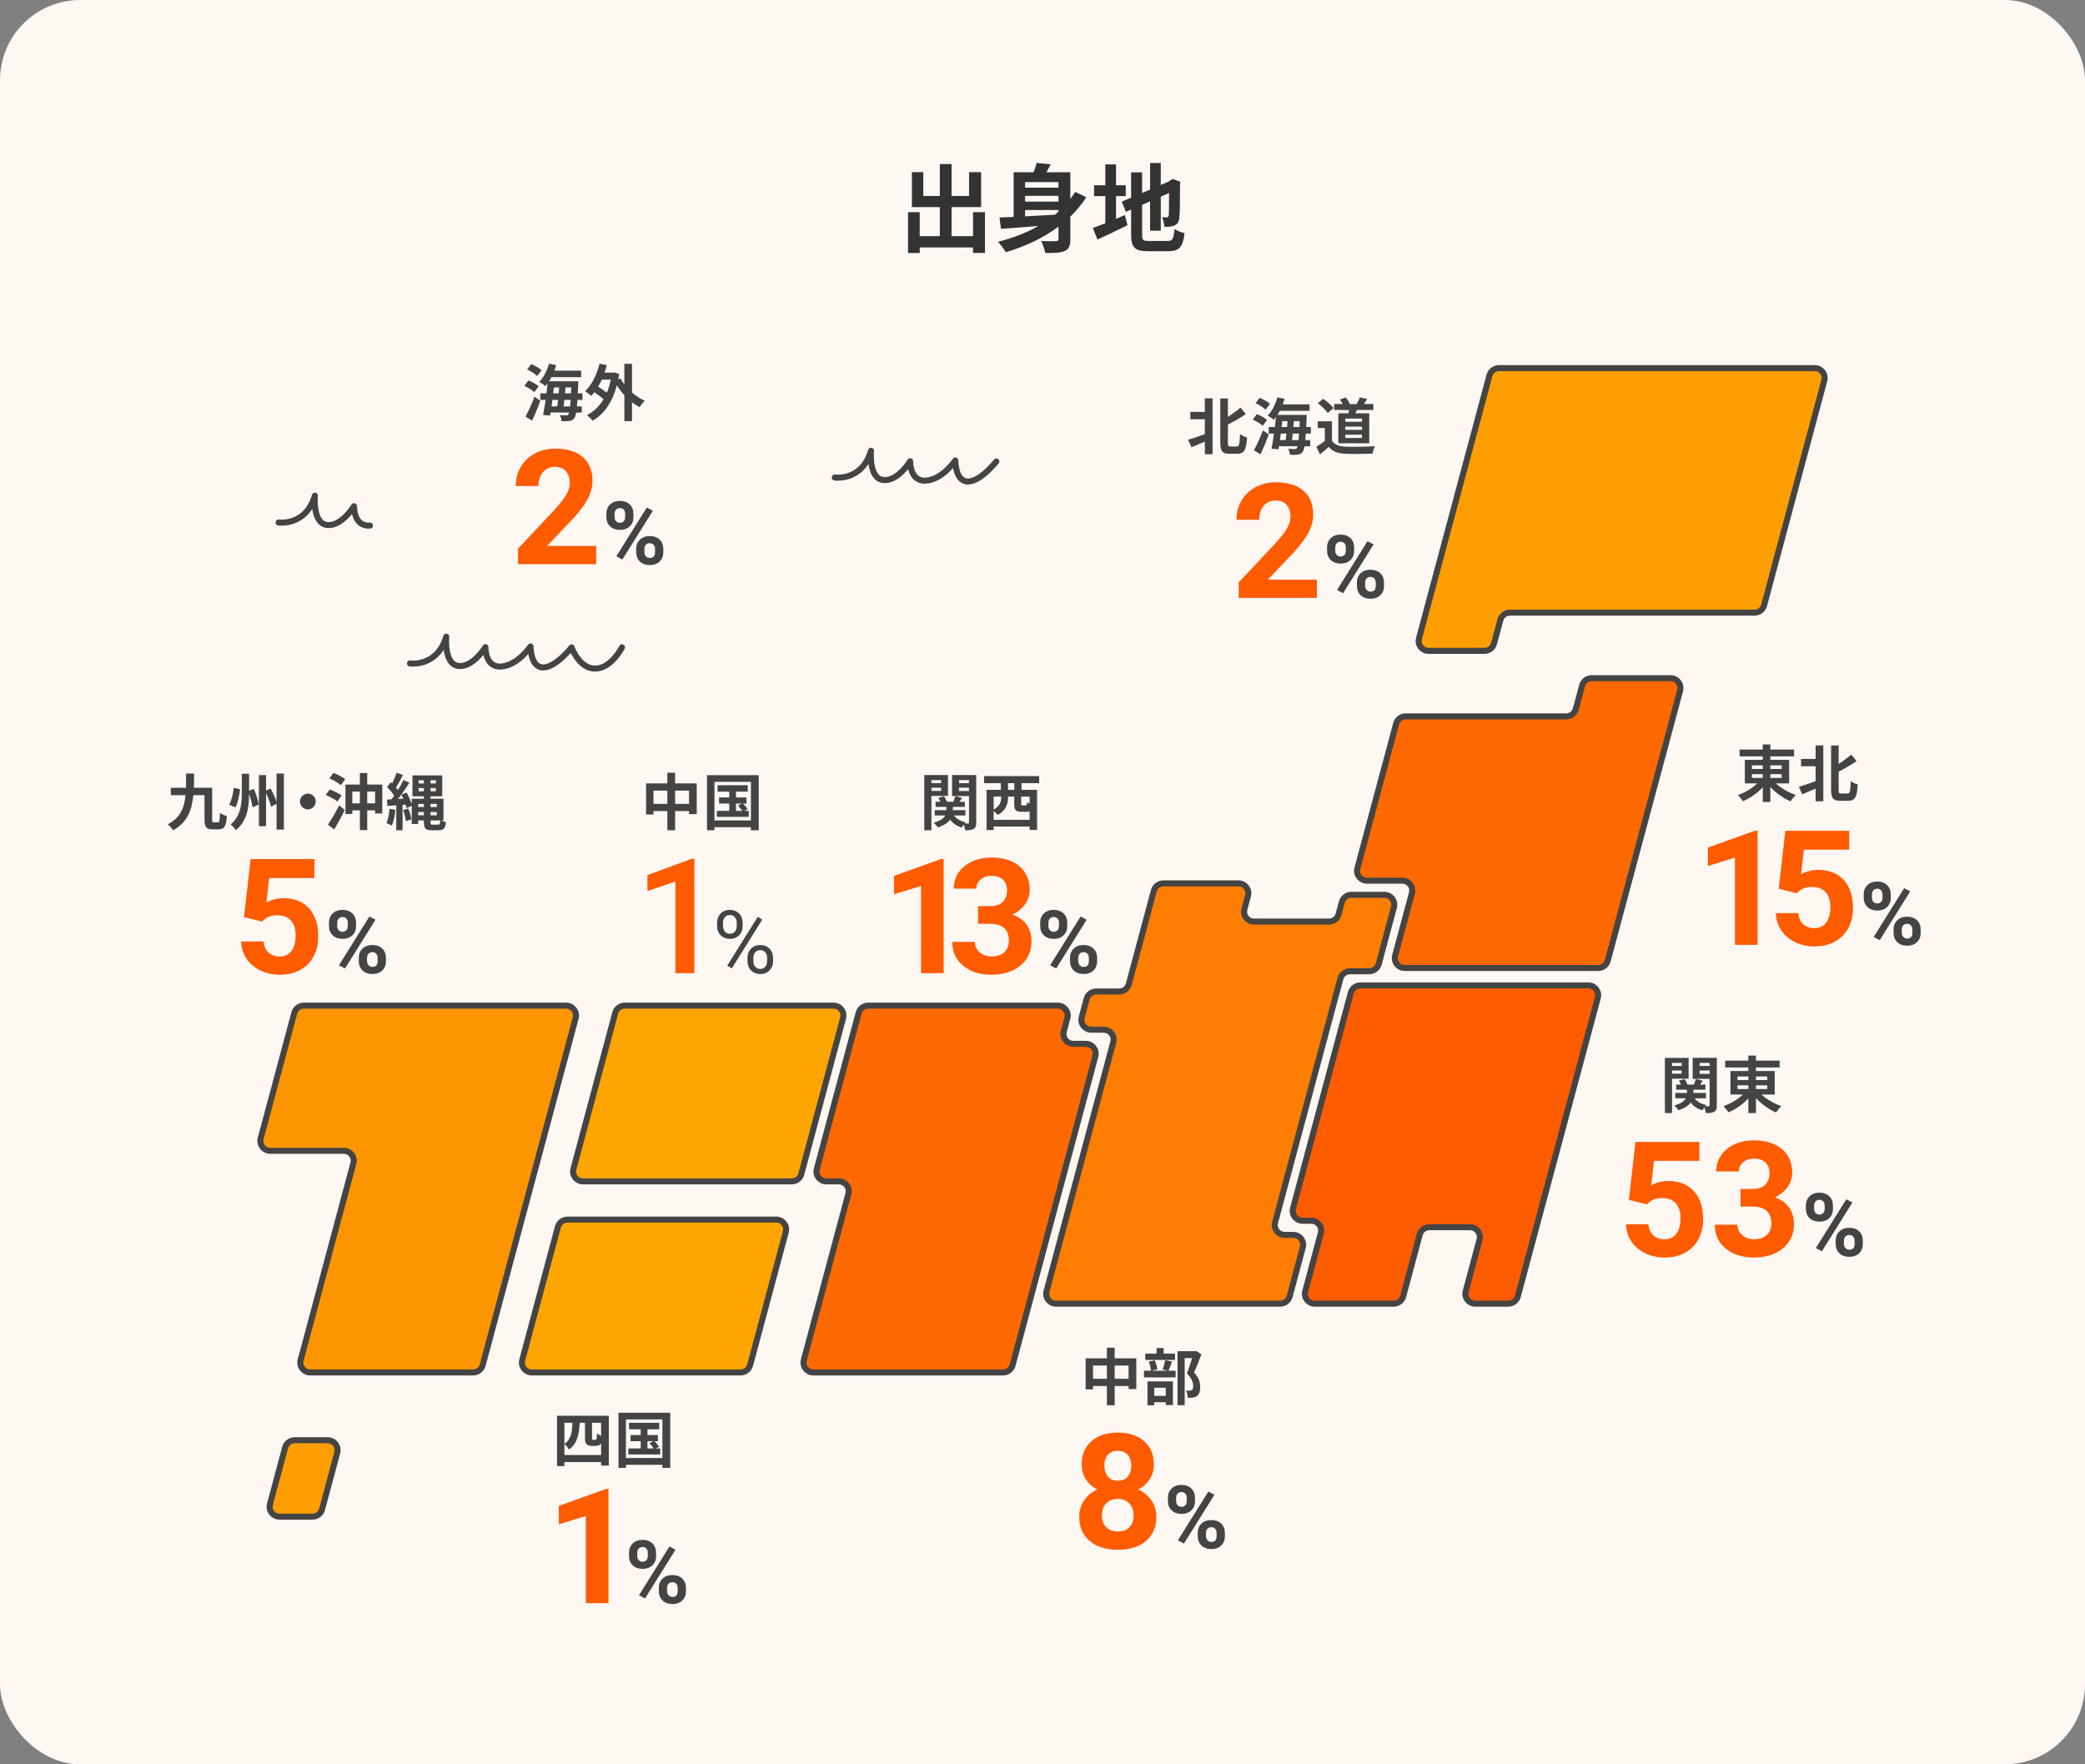 <?xml version="1.0" encoding="UTF-8"?>
<svg xmlns="http://www.w3.org/2000/svg" viewBox="0 0 520 440">
  <rect x="0" y="0" width="520" height="440" fill="#808080" stroke="none"/>
  <defs>
    <style>
      .m {
        fill: #ff9e00;
      }

      .m, .n, .o, .p, .q, .r, .s {
        stroke: #444;
        stroke-linecap: round;
        stroke-linejoin: round;
        stroke-width: 1.5px;
      }

      .n {
        fill: orange;
      }

      .o {
        fill: #ff9600;
      }

      .p {
        fill: #ff6900;
      }

      .q, .t {
        fill: #ff5b00;
      }

      .r {
        fill: #ff7d00;
      }

      .s {
        fill: none;
      }

      .u {
        fill: #444;
      }

      .u, .v, .t, .w {
        stroke-width: 0px;
      }

      .v {
        fill: #333;
      }

      .w {
        fill: #fff7f2;
      }
    </style>
  </defs>
  <g id="a" data-name="レイヤー 13">
    <rect class="w" width="520" height="440" rx="20" ry="20"/>
    <g>
      <path class="v" d="m245.65,52.921v10.153h-2.976v-1.368h-13.297v1.392h-2.904v-10.177h2.904v5.977h5.017v-7.248h-6.961v-8.713h2.833v5.929h4.128v-7.945h2.928v7.945h4.368v-5.929h3.001v8.713h-7.369v7.248h5.353v-5.977h2.976Z"/>
      <path class="v" d="m270.922,49.201c-1.152,1.776-2.496,3.36-3.984,4.825v5.592c0,1.632-.312,2.496-1.368,2.952-1.056.48-2.592.552-4.896.528-.12-.84-.6-2.185-1.008-3.001,1.488.096,3.192.072,3.672.048.48,0,.648-.144.648-.552v-3.072c-3.816,2.856-8.305,4.944-13.129,6.384-.408-.696-1.368-1.968-1.92-2.616,3.648-.912,7.057-2.232,10.057-3.936-3.457.288-6.745.552-9.337.72l-.384-2.832c1.032-.048,2.208-.096,3.528-.144v-11.137h4.969c.312-.816.6-1.656.768-2.328l3.504.336c-.336.696-.72,1.368-1.08,1.992h5.977v6.649c.432-.552.84-1.152,1.224-1.752l2.76,1.344Zm-15.265-3.792v1.393h8.329v-1.393h-8.329Zm8.329,3.433h-8.329v1.44h8.329v-1.44Zm-8.329,5.112c2.352-.12,4.896-.264,7.44-.408.312-.24.6-.504.888-.744v-.432h-8.329v1.584Z"/>
      <path class="v" d="m278.336,54.577c.744-.312,1.488-.624,2.208-.936l.648,2.52c-2.544,1.272-5.281,2.568-7.489,3.577l-1.152-2.88c.864-.312,1.92-.72,3.12-1.176v-6.769h-2.808v-2.712h2.808v-5.208h2.664v5.208h2.424v2.712h-2.424v5.665Zm12.817,5.521c1.32,0,1.56-.552,1.776-3,.6.432,1.704.888,2.496,1.032-.384,3.36-1.224,4.513-4.032,4.513h-5.112c-3.24,0-4.176-.888-4.176-4.201v-6.168l-1.296.552-1.056-2.544,2.353-.984v-6.312h2.736v5.136l1.992-.84v-6.625h2.664v5.472l1.896-.816.504-.336.504-.336,1.992.696-.096.48c0,4.561-.048,7.441-.168,8.425-.072,1.104-.504,1.68-1.224,1.992-.696.312-1.728.336-2.496.336-.072-.744-.288-1.8-.6-2.4.408.048.936.048,1.152.048.288,0,.432-.096.528-.528.048-.384.072-2.136.072-5.544l-2.064.912v8.473h-2.664v-7.32l-1.992.864v7.417c0,1.392.216,1.608,1.68,1.608h4.632Z"/>
    </g>
  </g>
  <g id="b" data-name="出身">
    <g>
      <g>
        <path class="m" d="m373.849,91.805c-1.114,0-2.088.748-2.377,1.824l-15.852,59.159-1.723,6.431c-.419,1.563.759,3.097,2.377,3.097h13.963c1.114,0,2.088-.748,2.377-1.824l1.576-5.881c.288-1.076,1.263-1.824,2.377-1.824h61.019c1.114,0,2.088-.748,2.377-1.824l15.022-56.062c.419-1.563-.759-3.097-2.377-3.097h-78.757Z"/>
        <path class="n" d="m143.015,291.526l10.426-38.911c.288-1.076,1.263-1.824,2.377-1.824h52.077c1.618,0,2.795,1.535,2.377,3.097l-10.426,38.911c-.288,1.076-1.263,1.824-2.377,1.824h-52.077c-1.618,0-2.795-1.535-2.377-3.097Z"/>
        <path class="n" d="m130.249,339.169l8.894-33.194c.288-1.076,1.263-1.824,2.377-1.824h52.077c1.618,0,2.795,1.535,2.377,3.097l-8.894,33.194c-.288,1.076-1.263,1.824-2.377,1.824h-52.077c-1.618,0-2.795-1.535-2.377-3.097Z"/>
        <path class="p" d="m265.314,257.223l.893-3.334c.419-1.563-.759-3.097-2.377-3.097h-47.313c-1.114,0-2.088.748-2.377,1.824l-10.426,38.911c-.419,1.563.759,3.097,2.377,3.097h3.115c1.618,0,2.795,1.535,2.377,3.097l-11.106,41.449c-.419,1.563.759,3.097,2.377,3.097h47.313c1.114,0,2.088-.748,2.377-1.824l20.639-77.025c.419-1.563-.759-3.097-2.377-3.097h-3.115c-1.618,0-2.795-1.535-2.377-3.097Z"/>
        <path class="q" d="m336.895,247.568l-14.408,53.77c-.419,1.563.759,3.097,2.377,3.097h2.163c1.618,0,2.795,1.535,2.377,3.097l-3.881,14.485c-.419,1.563.759,3.097,2.377,3.097h19.68c1.114,0,2.088-.748,2.377-1.824l4.129-15.41c.288-1.076,1.263-1.824,2.377-1.824h10.151c1.618,0,2.795,1.535,2.377,3.097l-3.446,12.863c-.419,1.563.759,3.097,2.377,3.097h8.245c1.114,0,2.088-.748,2.377-1.824l4.618-17.234,15.331-57.216c.419-1.563-.759-3.097-2.377-3.097h-56.841c-1.114,0-2.088.748-2.377,1.824Z"/>
        <path class="r" d="m343.864,240.392l3.788-14.136c.419-1.563-.759-3.097-2.377-3.097h-8.245c-1.114,0-2.088.748-2.377,1.824l-.81,3.023c-.288,1.076-1.263,1.824-2.377,1.824h-18.727c-1.618,0-2.795-1.535-2.377-3.097l.893-3.334c.419-1.563-.759-3.097-2.377-3.097h-18.728c-1.114,0-2.088.748-2.377,1.824l-2.064,7.705-4.183,15.611c-.288,1.076-1.263,1.824-2.377,1.824h-5.753c-1.114,0-2.088.748-2.377,1.824l-1.235,4.608c-.419,1.563.759,3.097,2.377,3.097h3.115c1.618,0,2.795,1.535,2.377,3.097l-12.371,46.169-4.277,15.96c-.419,1.563.759,3.097,2.377,3.097h55.889c1.114,0,2.088-.748,2.377-1.824l3.277-12.23c.419-1.563-.759-3.097-2.377-3.097h-2.163c-1.618,0-2.795-1.535-2.377-3.097l16.299-60.827c.288-1.076,1.263-1.824,2.377-1.824h4.8c1.114,0,2.088-.748,2.377-1.824Z"/>
        <path class="p" d="m394.585,170.952l-1.576,5.881c-.288,1.076-1.263,1.824-2.377,1.824h-40.056c-1.114,0-2.088.748-2.377,1.824l-9.66,36.052c-.419,1.563.759,3.097,2.377,3.097h8.833c1.618,0,2.795,1.535,2.377,3.097l-4.175,15.58c-.419,1.563.759,3.097,2.377,3.097h48.266c1.114,0,2.088-.748,2.377-1.824l16.324-60.924,1.723-6.431c.419-1.563-.759-3.097-2.377-3.097h-19.68c-1.114,0-2.088.748-2.377,1.824Z"/>
        <path class="o" d="m98.664,250.792h-22.886c-1.114,0-2.088.748-2.377,1.824l-8.383,31.288c-.419,1.563.759,3.097,2.377,3.097h18.361c1.618,0,2.795,1.535,2.377,3.097l-13.149,49.071c-.419,1.563.759,3.097,2.377,3.097h40.643c1.114,0,2.088-.748,2.377-1.824l23.192-86.554c.419-1.563-.759-3.097-2.377-3.097h-42.531Z"/>
      </g>
      <path class="m" d="m77.946,378.234h-8.245c-1.618,0-2.795-1.535-2.377-3.097l3.788-14.136c.288-1.076,1.263-1.824,2.377-1.824h8.245c1.618,0,2.795,1.535,2.377,3.097l-3.788,14.136c-.288,1.076-1.263,1.824-2.377,1.824Z"/>
    </g>
    <g>
      <g>
        <path class="u" d="m300.49,99.347h1.92v13.937h-1.92v-3.15c-1.168.507-2.351.999-3.35,1.414l-.815-1.875c1.045-.307,2.612-.845,4.164-1.398v-3.719h-3.627v-1.828h3.627v-3.381Zm7.99,12.001c.584,0,.676-.615.783-3.089.446.353,1.245.722,1.752.83-.185,2.935-.63,4.072-2.351,4.072h-2.059c-1.752,0-2.259-.645-2.259-2.812v-10.986h1.89v4.61c1.168-.753,2.305-1.614,3.15-2.336l1.322,1.644c-1.353.922-2.966,1.829-4.472,2.612v4.487c0,.86.092.968.645.968h1.598Z"/>
        <path class="u" d="m314.928,106.201c-.507-.507-1.613-1.168-2.474-1.567l.999-1.353c.876.353,1.998.938,2.551,1.445l-1.076,1.475Zm-2.197,6.1c.645-1.199,1.567-3.166,2.243-4.963l1.46,1.014c-.599,1.644-1.352,3.442-2.059,4.948l-1.644-.999Zm2.904-10.126c-.507-.507-1.598-1.214-2.504-1.629l1.045-1.337c.86.369,1.998.999,2.566,1.506l-1.106,1.46Zm10.034,5.962c-.031.614-.077,1.137-.123,1.613h1.214v1.537h-1.414c-.123.722-.277,1.152-.461,1.398-.338.477-.707.63-1.23.691-.445.077-1.183.077-1.936.046-.015-.446-.2-1.091-.445-1.491.661.046,1.26.061,1.567.061.261,0,.415-.046.569-.246.061-.092.138-.246.2-.461h-4.625l-.123.753-1.752-.139c.2-1.029.43-2.351.63-3.764h-1.322v-1.645h1.537c.108-.845.2-1.69.277-2.474-.185.246-.369.461-.553.676-.323-.308-1.106-.83-1.537-1.045,1.091-1.076,1.967-2.812,2.443-4.548l1.798.369c-.138.461-.292.922-.461,1.368h6.684v1.629h-7.421c-.185.353-.384.691-.6,1.014h7.299s0,.522-.015.737c-.031.83-.061,1.583-.108,2.274h1.168v1.645h-1.26Zm-6.239,0c-.077.553-.153,1.091-.215,1.613h1.444c.061-.492.123-1.045.184-1.613h-1.414Zm.2-1.645h1.383c.031-.492.077-.983.107-1.46h-1.321l-.169,1.46Zm4.226,3.258c.046-.446.092-.983.139-1.613h-1.583c-.061.568-.123,1.122-.184,1.613h1.628Zm.231-3.258c.016-.445.046-.937.061-1.46h-1.46c-.031.476-.077.968-.123,1.46h1.521Z"/>
        <path class="u" d="m332.193,109.888c.63,1.029,1.783,1.444,3.38,1.506,1.798.077,5.255.031,7.299-.123-.2.43-.476,1.322-.568,1.844-1.844.092-4.933.123-6.761.046-1.89-.077-3.15-.507-4.149-1.706-.676.599-1.352,1.198-2.197,1.844l-.891-1.905c.661-.384,1.429-.891,2.105-1.414v-3.242h-1.767v-1.675h3.549v4.825Zm-1.06-6.899c-.477-.738-1.567-1.752-2.474-2.428l1.352-1.106c.922.645,2.043,1.598,2.566,2.32l-1.444,1.214Zm5.163.077c.061-.277.108-.553.154-.83h-3.718v-1.475h2.136c-.185-.369-.446-.784-.707-1.106l1.444-.538c.415.461.845,1.122.999,1.567l-.185.077h1.921c.292-.492.63-1.184.815-1.66l1.813.384c-.276.461-.553.906-.799,1.275h2.351v1.475h-4.103c-.123.291-.261.568-.384.83h3.458v7.483h-7.713v-7.483h2.519Zm3.381,1.321h-4.164v.799h4.164v-.799Zm0,2.013h-4.164v.799h4.164v-.799Zm0,2.013h-4.164v.815h4.164v-.815Z"/>
      </g>
      <g>
        <path class="t" d="m328.431,149.107h-19.492v-3.867l9.199-9.805c1.263-1.38,2.197-2.584,2.803-3.613.606-1.028.908-2.005.908-2.93,0-1.263-.319-2.256-.957-2.978-.638-.723-1.55-1.084-2.734-1.084-1.276,0-2.282.44-3.018,1.318-.736.879-1.103,2.035-1.103,3.467h-5.664c0-1.731.413-3.313,1.24-4.746.827-1.432,1.995-2.555,3.506-3.369,1.51-.814,3.223-1.221,5.137-1.221,2.93,0,5.205.703,6.826,2.109s2.432,3.392,2.432,5.957c0,1.406-.365,2.839-1.094,4.297-.73,1.458-1.98,3.158-3.75,5.098l-6.465,6.816h12.227v4.551Z"/>
        <path class="u" d="m330.969,136.539c0-.955.31-1.73.93-2.325.62-.595,1.432-.893,2.437-.893,1.019,0,1.838.294,2.458.882.62.588.93,1.384.93,2.389v.769c0,.962-.31,1.735-.93,2.319-.62.584-1.432.876-2.437.876-1.012,0-1.83-.294-2.453-.882-.624-.588-.935-1.38-.935-2.378v-.759Zm2.052.823c0,.428.123.771.369,1.031.246.26.568.39.967.39.399,0,.716-.132.951-.396.235-.263.352-.616.352-1.058v-.79c0-.428-.118-.773-.352-1.037-.235-.264-.56-.396-.973-.396-.392,0-.709.13-.951.39-.242.26-.363.622-.363,1.085v.78Zm1.945,10.581l-1.507-.812,7.599-12.163,1.507.812-7.599,12.162Zm3.441-2.65c0-.962.314-1.737.941-2.325.626-.587,1.439-.881,2.437-.881,1.012,0,1.829.29,2.453.871.624.581.935,1.381.935,2.399v.769c0,.955-.307,1.726-.919,2.314s-1.429.882-2.447.882c-1.026,0-1.849-.296-2.469-.887-.62-.591-.93-1.375-.93-2.351v-.791Zm2.052.834c0,.392.128.727.385,1.005s.577.416.962.416c.869,0,1.304-.481,1.304-1.443v-.812c0-.428-.121-.771-.363-1.031s-.563-.39-.962-.39-.72.13-.962.39-.363.614-.363,1.063v.801Z"/>
      </g>
    </g>
    <g>
      <g>
        <path class="u" d="m442.91,195.372c1.306,1.198,3.181,2.29,4.963,2.889-.431.369-1.014,1.106-1.306,1.583-1.798-.753-3.642-2.074-5.04-3.58v3.734h-1.89v-3.657c-1.383,1.475-3.165,2.72-4.948,3.473-.291-.445-.86-1.167-1.26-1.537,1.752-.599,3.565-1.69,4.84-2.904h-3.104v-5.87h4.471v-.876h-5.777v-1.706h5.777v-1.26h1.89v1.26h5.915v1.706h-5.915v.876h4.686v5.87h-3.304Zm-5.977-3.596h2.704v-.907h-2.704v.907Zm0,2.228h2.704v-.938h-2.704v.938Zm4.594-3.135v.907h2.827v-.907h-2.827Zm2.827,2.197h-2.827v.938h2.827v-.938Z"/>
        <path class="u" d="m452.815,185.891h1.92v13.937h-1.92v-3.15c-1.168.507-2.351.999-3.35,1.414l-.815-1.875c1.045-.307,2.612-.845,4.164-1.398v-3.719h-3.627v-1.828h3.627v-3.381Zm7.99,12.001c.584,0,.676-.615.783-3.089.446.353,1.245.722,1.752.83-.185,2.935-.63,4.072-2.351,4.072h-2.059c-1.752,0-2.259-.645-2.259-2.812v-10.986h1.89v4.61c1.168-.753,2.305-1.614,3.15-2.336l1.322,1.644c-1.353.922-2.966,1.829-4.472,2.612v4.487c0,.86.092.968.645.968h1.598Z"/>
      </g>
      <g>
        <path class="t" d="m438.341,235.631h-5.644v-21.758l-6.738,2.09v-4.59l11.777-4.219h.606v28.477Z"/>
        <path class="t" d="m443.619,221.647l1.641-14.453h15.938v4.707h-11.309l-.703,6.113c1.341-.716,2.767-1.074,4.277-1.074,2.708,0,4.831.84,6.367,2.519,1.536,1.68,2.305,4.03,2.305,7.051,0,1.836-.388,3.48-1.162,4.932-.775,1.452-1.885,2.578-3.33,3.379s-3.151,1.201-5.117,1.201c-1.719,0-3.314-.349-4.785-1.045-1.472-.696-2.634-1.676-3.486-2.939-.853-1.263-1.306-2.702-1.357-4.316h5.586c.117,1.185.53,2.106,1.24,2.764.71.658,1.637.986,2.783.986,1.276,0,2.259-.459,2.949-1.377.69-.918,1.035-2.217,1.035-3.897,0-1.614-.398-2.852-1.191-3.711-.794-.859-1.921-1.289-3.379-1.289-1.341,0-2.429.352-3.262,1.055l-.547.508-4.492-1.113Z"/>
        <path class="u" d="m464.81,223.063c0-.955.31-1.73.93-2.325.62-.595,1.432-.893,2.437-.893,1.019,0,1.838.294,2.458.882.62.588.93,1.384.93,2.389v.769c0,.962-.31,1.735-.93,2.319-.62.584-1.432.876-2.437.876-1.012,0-1.83-.294-2.453-.882-.624-.588-.935-1.38-.935-2.378v-.759Zm2.052.823c0,.428.123.771.369,1.031.246.26.568.39.967.39.399,0,.716-.132.951-.396.235-.263.352-.616.352-1.058v-.79c0-.428-.118-.773-.352-1.037-.235-.264-.56-.396-.973-.396-.392,0-.709.13-.951.39-.242.26-.363.622-.363,1.085v.78Zm1.945,10.581l-1.507-.812,7.599-12.163,1.507.812-7.599,12.162Zm3.441-2.65c0-.962.314-1.737.941-2.325.626-.587,1.439-.881,2.437-.881,1.012,0,1.829.29,2.453.871.624.581.935,1.381.935,2.399v.769c0,.955-.307,1.726-.919,2.314s-1.429.882-2.447.882c-1.026,0-1.849-.296-2.469-.887-.62-.591-.93-1.375-.93-2.351v-.791Zm2.052.834c0,.392.128.727.385,1.005s.577.416.962.416c.869,0,1.304-.481,1.304-1.443v-.812c0-.428-.121-.771-.363-1.031s-.563-.39-.962-.39-.72.13-.962.39-.363.614-.363,1.063v.801Z"/>
      </g>
    </g>
    <g>
      <g>
        <path class="u" d="m417.006,269.014v8.574h-1.782v-13.768h5.915v5.193h-4.133Zm0-3.934v.753h2.413v-.753h-2.413Zm2.413,2.689v-.799h-2.413v.799h2.413Zm8.758,7.883c0,.845-.138,1.306-.63,1.598-.492.292-1.168.338-2.121.338-.031-.384-.2-.968-.369-1.429-.185.261-.369.522-.477.738-1.275-.369-2.228-1.014-2.904-1.936-.538.722-1.475,1.398-3.073,1.92-.215-.338-.691-.891-1.06-1.183,1.721-.461,2.535-1.122,2.904-1.798h-2.627v-1.337h2.904v-.799h-2.689v-1.275h1.198c-.138-.338-.307-.691-.507-.999l1.398-.384c.307.399.599.953.737,1.383h1.598c.184-.461.399-1.014.522-1.398l1.675.43c-.231.338-.461.676-.661.968h1.336v1.275h-2.981v.799h3.135v1.337h-2.858c.615.83,1.629,1.429,2.935,1.675-.092.092-.2.2-.291.323.369.016.722.016.86,0,.184,0,.246-.077.246-.261v-6.576h-4.226v-5.24h6.023v11.832Zm-4.287-10.572v.753h2.489v-.753h-2.489Zm2.489,2.72v-.83h-2.489v.83h2.489Z"/>
        <path class="u" d="m439.312,272.963c1.306,1.198,3.181,2.29,4.963,2.889-.43.369-1.014,1.106-1.306,1.583-1.798-.753-3.642-2.074-5.04-3.58v3.734h-1.89v-3.657c-1.383,1.475-3.165,2.72-4.948,3.473-.291-.445-.86-1.167-1.26-1.537,1.752-.599,3.565-1.69,4.84-2.904h-3.104v-5.87h4.471v-.876h-5.777v-1.706h5.777v-1.26h1.89v1.26h5.916v1.706h-5.916v.876h4.686v5.87h-3.304Zm-5.977-3.596h2.704v-.907h-2.704v.907Zm0,2.228h2.704v-.938h-2.704v.938Zm4.594-3.135v.907h2.827v-.907h-2.827Zm2.827,2.197h-2.827v.938h2.827v-.938Z"/>
      </g>
      <g>
        <path class="t" d="m406.244,299.239l1.641-14.453h15.938v4.707h-11.309l-.703,6.113c1.341-.716,2.767-1.074,4.277-1.074,2.708,0,4.831.84,6.367,2.519,1.536,1.68,2.305,4.03,2.305,7.051,0,1.836-.388,3.48-1.162,4.932-.775,1.452-1.885,2.578-3.33,3.379s-3.151,1.201-5.117,1.201c-1.719,0-3.314-.349-4.785-1.045-1.472-.696-2.634-1.676-3.486-2.939-.853-1.263-1.306-2.702-1.357-4.316h5.586c.117,1.185.53,2.106,1.24,2.764.71.658,1.637.986,2.783.986,1.276,0,2.259-.459,2.949-1.377.69-.918,1.035-2.217,1.035-3.897,0-1.614-.398-2.852-1.191-3.711-.794-.859-1.921-1.289-3.379-1.289-1.341,0-2.429.352-3.262,1.055l-.547.508-4.492-1.113Z"/>
        <path class="t" d="m434.096,296.504h3.008c1.432,0,2.493-.358,3.184-1.074.69-.716,1.035-1.667,1.035-2.852,0-1.145-.342-2.038-1.025-2.676-.684-.638-1.625-.957-2.822-.957-1.081,0-1.986.296-2.715.889-.73.593-1.094,1.364-1.094,2.314h-5.644c0-1.484.4-2.815,1.201-3.994.801-1.178,1.92-2.1,3.359-2.764,1.438-.664,3.024-.996,4.756-.996,3.008,0,5.364.72,7.07,2.158,1.706,1.439,2.559,3.421,2.559,5.947,0,1.302-.398,2.5-1.191,3.594-.794,1.094-1.836,1.934-3.125,2.519,1.602.573,2.796,1.433,3.584,2.578.788,1.146,1.182,2.5,1.182,4.062,0,2.526-.921,4.551-2.764,6.074-1.843,1.523-4.281,2.285-7.314,2.285-2.839,0-5.16-.749-6.963-2.246-1.804-1.497-2.705-3.477-2.705-5.938h5.644c0,1.068.4,1.94,1.201,2.617.801.677,1.787,1.016,2.959,1.016,1.341,0,2.393-.354,3.154-1.065.762-.71,1.143-1.65,1.143-2.822,0-2.838-1.562-4.258-4.688-4.258h-2.988v-4.414Z"/>
        <path class="u" d="m450.384,300.655c0-.955.31-1.73.93-2.325.62-.595,1.432-.893,2.437-.893,1.019,0,1.838.294,2.458.882.62.588.93,1.384.93,2.389v.769c0,.962-.31,1.735-.93,2.319-.62.584-1.432.876-2.437.876-1.012,0-1.83-.294-2.453-.882-.624-.588-.935-1.38-.935-2.378v-.759Zm2.052.823c0,.428.123.771.369,1.031.246.26.568.39.967.39.399,0,.716-.132.951-.396.235-.263.352-.616.352-1.058v-.79c0-.428-.118-.773-.352-1.037-.235-.264-.56-.396-.973-.396-.392,0-.709.13-.951.39-.242.26-.363.622-.363,1.085v.78Zm1.945,10.581l-1.507-.812,7.599-12.163,1.507.812-7.599,12.162Zm3.441-2.65c0-.962.314-1.737.941-2.325.626-.587,1.439-.881,2.437-.881,1.012,0,1.829.29,2.453.871.624.581.935,1.381.935,2.399v.769c0,.955-.307,1.726-.919,2.314s-1.429.882-2.447.882c-1.026,0-1.849-.296-2.469-.887-.62-.591-.93-1.375-.93-2.351v-.791Zm2.052.834c0,.392.128.727.385,1.005s.577.416.962.416c.869,0,1.304-.481,1.304-1.443v-.812c0-.428-.121-.771-.363-1.031s-.563-.39-.962-.39-.72.13-.962.39-.363.614-.363,1.063v.801Z"/>
      </g>
    </g>
    <g>
      <g>
        <path class="u" d="m283.391,338.752v7.668h-1.921v-.768h-3.473v4.794h-1.936v-4.794h-3.458v.845h-1.844v-7.744h5.301v-2.658h1.936v2.658h5.394Zm-7.33,5.102v-3.304h-3.458v3.304h3.458Zm5.409,0v-3.304h-3.473v3.304h3.473Z"/>
        <path class="u" d="m292.328,339.566c-.323.845-.645,1.675-.907,2.274h1.782v1.66h-7.898v-1.66h1.752c-.046-.614-.277-1.567-.538-2.274l1.491-.307c.323.691.568,1.613.63,2.243l-1.444.338h4.026l-1.245-.323c.231-.645.507-1.613.63-2.32l1.721.369Zm.707-.415h-7.406v-1.583h2.812v-1.368h1.767v1.368h2.827v1.583Zm-6.853,5.347h6.346v5.9h-1.783v-.707h-2.873v.768h-1.69v-5.962Zm1.69,1.583v2.028h2.873v-2.028h-2.873Zm11.754-8.344c-.538,1.475-1.214,3.242-1.829,4.548,1.306,1.383,1.537,2.582,1.537,3.596,0,1.122-.246,1.875-.83,2.289-.292.2-.661.323-1.045.384-.353.046-.799.046-1.229.031,0-.492-.154-1.275-.446-1.782.338.015.63.031.86.015.215,0,.415-.046.569-.123.276-.169.369-.522.369-1.044,0-.83-.338-1.937-1.567-3.135.446-1.091.938-2.658,1.306-3.826h-1.859v11.755h-1.782v-13.476h4.333l.276-.061,1.337.83Z"/>
      </g>
      <g>
        <path class="t" d="m287.783,365.225c0,1.38-.345,2.604-1.035,3.672-.69,1.068-1.641,1.921-2.852,2.559,1.38.664,2.474,1.579,3.281,2.744.807,1.165,1.211,2.536,1.211,4.111,0,2.526-.859,4.521-2.578,5.986s-4.056,2.197-7.012,2.197-5.3-.735-7.031-2.207c-1.732-1.471-2.598-3.463-2.598-5.977,0-1.575.403-2.949,1.211-4.121.807-1.172,1.895-2.083,3.262-2.734-1.211-.638-2.158-1.491-2.842-2.559-.684-1.067-1.025-2.292-1.025-3.672,0-2.422.807-4.352,2.422-5.791,1.614-1.438,3.809-2.158,6.582-2.158,2.76,0,4.951.713,6.572,2.139s2.432,3.363,2.432,5.811Zm-5.059,12.676c0-1.237-.358-2.227-1.074-2.969-.716-.742-1.68-1.113-2.891-1.113-1.198,0-2.155.368-2.871,1.103-.716.736-1.074,1.728-1.074,2.978,0,1.211.352,2.188,1.055,2.93s1.68,1.113,2.93,1.113c1.224,0,2.184-.358,2.881-1.074.696-.716,1.045-1.706,1.045-2.969Zm-.586-12.402c0-1.106-.293-1.995-.879-2.666-.586-.67-1.413-1.006-2.481-1.006-1.055,0-1.875.326-2.461.977-.586.651-.879,1.55-.879,2.695,0,1.133.293,2.044.879,2.734.586.69,1.413,1.035,2.481,1.035s1.891-.345,2.471-1.035c.579-.69.869-1.602.869-2.734Z"/>
        <path class="u" d="m291.279,373.536c0-.955.31-1.73.93-2.325.62-.595,1.432-.893,2.437-.893,1.019,0,1.838.294,2.458.882.62.588.93,1.384.93,2.389v.769c0,.962-.31,1.735-.93,2.319-.62.584-1.432.876-2.437.876-1.012,0-1.83-.294-2.453-.882-.624-.588-.935-1.38-.935-2.378v-.759Zm2.052.823c0,.428.123.771.369,1.031.246.26.568.39.967.39.399,0,.716-.132.951-.396.235-.263.352-.616.352-1.058v-.79c0-.428-.118-.773-.352-1.037-.235-.264-.56-.396-.973-.396-.392,0-.709.13-.951.39-.242.26-.363.622-.363,1.085v.78Zm1.945,10.581l-1.507-.812,7.599-12.163,1.507.812-7.599,12.162Zm3.441-2.65c0-.962.314-1.737.941-2.325.626-.587,1.439-.881,2.437-.881,1.012,0,1.829.29,2.453.871.624.581.935,1.381.935,2.399v.769c0,.955-.307,1.726-.919,2.314s-1.429.882-2.447.882c-1.026,0-1.849-.296-2.469-.887-.62-.591-.93-1.375-.93-2.351v-.791Zm2.052.834c0,.392.128.727.385,1.005s.577.416.962.416c.869,0,1.304-.481,1.304-1.443v-.812c0-.428-.121-.771-.363-1.031s-.563-.39-.962-.39-.72.13-.962.39-.363.614-.363,1.063v.801Z"/>
      </g>
    </g>
    <g>
      <g>
        <path class="u" d="m173.766,195.367v7.668h-1.921v-.768h-3.473v4.794h-1.936v-4.794h-3.458v.845h-1.844v-7.744h5.301v-2.658h1.936v2.658h5.394Zm-7.33,5.102v-3.304h-3.458v3.304h3.458Zm5.409,0v-3.304h-3.473v3.304h3.473Z"/>
        <path class="u" d="m189.233,193.308v13.752h-1.952v-.769h-9.096v.769h-1.859v-13.752h12.907Zm-1.952,11.294v-9.619h-9.096v9.619h9.096Zm-.538-2.382v1.491h-7.96v-1.491h3.088v-1.813h-2.535v-1.537h2.535v-1.444h-2.919v-1.598h7.544v1.598h-2.935v1.444h2.597v1.537h-.845c.415.43.907.999,1.152,1.368l-.799.445h1.076Zm-3.181,0h1.537c-.261-.415-.691-.937-1.045-1.337l.937-.476h-1.429v1.813Z"/>
      </g>
      <g>
        <path class="t" d="m173.169,242.693h-4.727v-22.846l-6.973,2.377v-3.984l11.094-4.082h.606v28.535Z"/>
        <path class="u" d="m178.845,230.125c0-.934.297-1.703.893-2.309.595-.606,1.359-.909,2.292-.909.947,0,1.715.305,2.303.914.588.609.881,1.398.881,2.367v.759c0,.94-.297,1.708-.892,2.303-.595.595-1.352.893-2.271.893-.926,0-1.692-.298-2.298-.893-.606-.595-.909-1.388-.909-2.378v-.748Zm1.475.818c0,.557.157,1.016.47,1.377.314.361.734.541,1.261.541.506,0,.914-.175,1.224-.525.31-.35.465-.828.465-1.435v-.782c0-.557-.153-1.018-.46-1.382-.307-.364-.723-.546-1.25-.546s-.944.182-1.25.546c-.307.364-.46.839-.46,1.425v.782Zm2.18,10.574l-1.122-.705,7.599-12.163,1.122.706-7.599,12.162Zm3.922-2.64c0-.933.297-1.701.892-2.303.595-.602,1.359-.903,2.292-.903.934,0,1.7.299,2.298.897.599.599.898,1.393.898,2.383v.759c0,.934-.297,1.701-.893,2.303-.595.602-1.355.903-2.282.903s-1.692-.297-2.298-.893c-.606-.595-.908-1.388-.908-2.378v-.769Zm1.475.829c0,.565.157,1.027.47,1.387.314.361.734.541,1.261.541.513,0,.923-.177,1.229-.53.307-.353.46-.834.46-1.441v-.792c0-.564-.155-1.025-.465-1.382-.31-.357-.725-.536-1.245-.536-.506,0-.917.177-1.234.53-.317.353-.476.83-.476,1.43v.792Z"/>
      </g>
    </g>
    <g>
      <g>
        <path class="u" d="m232.3,198.486v8.574h-1.782v-13.768h5.915v5.193h-4.133Zm0-3.934v.753h2.413v-.753h-2.413Zm2.413,2.689v-.799h-2.413v.799h2.413Zm8.758,7.883c0,.845-.138,1.306-.63,1.598-.492.292-1.168.338-2.121.338-.031-.384-.2-.968-.369-1.429-.185.261-.369.522-.477.738-1.275-.369-2.228-1.014-2.904-1.936-.538.722-1.475,1.398-3.073,1.92-.215-.338-.691-.891-1.06-1.183,1.721-.461,2.535-1.122,2.904-1.798h-2.627v-1.337h2.904v-.799h-2.689v-1.275h1.198c-.138-.338-.307-.691-.507-.999l1.398-.384c.308.399.6.953.738,1.383h1.598c.184-.461.399-1.014.522-1.398l1.675.43c-.231.338-.461.676-.661.968h1.336v1.275h-2.981v.799h3.135v1.337h-2.858c.615.83,1.629,1.429,2.935,1.675-.092.092-.2.2-.291.323.369.016.722.016.86,0,.184,0,.246-.077.246-.261v-6.576h-4.226v-5.24h6.023v11.832Zm-4.287-10.572v.753h2.489v-.753h-2.489Zm2.489,2.72v-.83h-2.489v.83h2.489Z"/>
        <path class="u" d="m254.774,195.306v1.675h3.873v9.988h-1.859v-.845h-8.974v.876h-1.767v-10.019h3.565v-1.675h-4.18v-1.752h13.737v1.752h-4.394Zm2.013,9.143v-2.121c-.215.092-.461.123-.769.123h-1.29c-1.491,0-1.782-.507-1.782-2.028v-1.767h-1.537v.169c0,1.521-.461,3.303-2.582,4.41-.185-.261-.645-.676-1.014-.968v2.182h8.974Zm-8.974-5.793v3.242c1.644-.906,1.89-2.074,1.89-3.103v-.139h-1.89Zm5.147-3.35h-1.552v1.675h1.552v-1.675Zm3.826,3.35h-2.105v1.752c0,.399.046.445.338.445h.784c.261,0,.323-.107.353-.799.153.123.384.231.63.338v-1.736Z"/>
      </g>
      <g>
        <path class="t" d="m235.352,242.693h-5.644v-21.758l-6.738,2.09v-4.59l11.777-4.219h.606v28.477Z"/>
        <path class="t" d="m243.933,225.975h3.008c1.432,0,2.493-.358,3.184-1.074.69-.716,1.035-1.667,1.035-2.852,0-1.145-.342-2.038-1.025-2.676-.684-.638-1.625-.957-2.822-.957-1.081,0-1.986.296-2.715.889-.73.593-1.094,1.364-1.094,2.314h-5.644c0-1.484.4-2.815,1.201-3.994.801-1.178,1.92-2.1,3.359-2.764,1.438-.664,3.024-.996,4.756-.996,3.008,0,5.364.72,7.07,2.158,1.706,1.439,2.559,3.421,2.559,5.947,0,1.302-.398,2.5-1.191,3.594-.794,1.094-1.836,1.934-3.125,2.519,1.602.573,2.796,1.433,3.584,2.578.788,1.146,1.182,2.5,1.182,4.062,0,2.526-.921,4.551-2.764,6.074-1.843,1.523-4.281,2.285-7.314,2.285-2.839,0-5.16-.749-6.963-2.246-1.804-1.497-2.705-3.477-2.705-5.938h5.644c0,1.068.4,1.94,1.201,2.617.801.677,1.787,1.016,2.959,1.016,1.341,0,2.393-.354,3.154-1.065.762-.71,1.143-1.65,1.143-2.822,0-2.838-1.562-4.258-4.688-4.258h-2.988v-4.414Z"/>
        <path class="u" d="m259.421,230.125c0-.955.31-1.73.93-2.325.62-.595,1.432-.893,2.437-.893,1.019,0,1.838.294,2.458.882.62.588.93,1.384.93,2.389v.769c0,.962-.31,1.735-.93,2.319-.62.584-1.432.876-2.437.876-1.012,0-1.83-.294-2.453-.882-.624-.588-.935-1.38-.935-2.378v-.759Zm2.052.823c0,.428.123.771.369,1.031.246.26.568.39.967.39.399,0,.716-.132.951-.396.235-.263.352-.616.352-1.058v-.79c0-.428-.118-.773-.352-1.037-.235-.264-.56-.396-.973-.396-.392,0-.709.13-.951.39-.242.26-.363.622-.363,1.085v.78Zm1.945,10.581l-1.507-.812,7.599-12.163,1.507.812-7.599,12.162Zm3.441-2.65c0-.962.314-1.737.941-2.325.626-.587,1.439-.881,2.437-.881,1.012,0,1.829.29,2.453.871.624.581.935,1.381.935,2.399v.769c0,.955-.307,1.726-.919,2.314s-1.429.882-2.447.882c-1.026,0-1.849-.296-2.469-.887-.62-.591-.93-1.375-.93-2.351v-.791Zm2.052.834c0,.392.128.727.385,1.005s.577.416.962.416c.869,0,1.304-.481,1.304-1.443v-.812c0-.428-.121-.771-.363-1.031s-.563-.39-.962-.39-.72.13-.962.39-.363.614-.363,1.063v.801Z"/>
      </g>
    </g>
    <g>
      <g>
        <path class="u" d="m54.367,205.062c.369,0,.43-.399.492-2.335.43.338,1.199.661,1.721.799-.169,2.489-.63,3.304-2.044,3.304h-1.552c-1.506,0-1.982-.538-1.982-2.52v-6.008h-2.781c-.369,3.733-1.491,6.837-5.071,8.758-.261-.477-.86-1.137-1.321-1.475,3.165-1.613,4.133-4.133,4.44-7.283h-3.672v-1.844h3.78c.031-1.122.031-2.305.031-3.549h1.998c0,1.214-.015,2.413-.061,3.549h4.564v7.852c0,.645.031.753.415.753h1.045Z"/>
        <path class="u" d="m59.893,196.841c-.231,1.537-.553,3.365-1.167,4.502l-1.583-.645c.615-1.106.983-2.766,1.183-4.256l1.567.399Zm3.411-.107c.553,1.26,1.076,2.873,1.23,3.887l-1.552.722c-.107-.875-.445-2.197-.86-3.365-.015,3.165-.384,6.653-3.288,9.065-.277-.445-.907-1.106-1.321-1.429,2.519-2.105,2.796-5.132,2.796-7.79v-4.856h1.813v4.256l1.183-.492Zm7.498-3.826v13.983h-1.829v-6.439l-1.367.753c-.185-.891-.692-2.243-1.245-3.411v8.252h-1.783v-12.738h1.783v3.872l1.122-.553c.584,1.044,1.183,2.381,1.49,3.365v-7.083h1.829Z"/>
        <path class="u" d="m78.742,199.884c0,1.076-.891,1.967-1.967,1.967s-1.967-.891-1.967-1.967.892-1.967,1.967-1.967,1.967.891,1.967,1.967Z"/>
        <path class="u" d="m84.147,199.899c-.599-.538-1.89-1.214-2.889-1.628l.953-1.383c.983.353,2.305.968,2.966,1.491l-1.03,1.521Zm-2.366,5.762c.799-1.152,1.921-3.058,2.827-4.825l1.368,1.198c-.784,1.598-1.736,3.35-2.627,4.825l-1.567-1.199Zm1.368-12.907c.999.369,2.289,1.03,2.935,1.567l-1.076,1.491c-.584-.538-1.859-1.275-2.842-1.69l.983-1.368Zm12.185,2.904v7.207h-1.782v-.769h-1.967v4.917h-1.829v-4.917h-1.89v.892h-1.706v-7.33h3.595v-2.889h1.829v2.889h3.749Zm-5.578,4.686v-2.935h-1.89v2.935h1.89Zm3.795,0v-2.935h-1.967v2.935h1.967Z"/>
        <path class="u" d="m98.616,201.943c-.138,1.46-.477,2.981-.907,3.964-.307-.215-.968-.507-1.337-.645.446-.907.661-2.274.784-3.565l1.46.246Zm11.432,2.658c.353.184.815.353,1.183.445-.154,1.491-.584,2.013-1.813,2.013h-1.797c-1.522,0-1.905-.492-1.905-2.197v-.261h-1.429v.891h-1.598v-4.548l-1.29.6c-.046-.261-.138-.569-.231-.892l-.769.061v6.346h-1.567v-6.223l-2.198.154-.123-1.583,1.106-.061c.231-.276.461-.584.692-.906-.431-.691-1.137-1.522-1.752-2.151l.891-1.229c.108.107.231.215.353.323.43-.845.86-1.875,1.106-2.659l1.583.553c-.538,1.06-1.168,2.274-1.736,3.135.185.2.353.415.492.599.538-.86,1.03-1.736,1.383-2.489l1.491.691c-.845,1.291-1.89,2.812-2.858,4.042l1.336-.077c-.153-.338-.322-.676-.492-.983l1.291-.538c.538.922,1.045,2.09,1.29,2.95v-1.414h3.027v-.615h-2.843v-5.209h7.421v5.209h-2.919v.615h3.227v5.409h-.553Zm-8.236-2.966c.369.845.692,1.967.784,2.705l-1.352.445c-.077-.753-.369-1.89-.707-2.766l1.275-.384Zm2.474-1.152v.784h1.429v-.784h-1.429Zm1.429,2.843v-.815h-1.429v.815h1.429Zm-1.306-7.944h1.306v-.784h-1.306v.784Zm1.306,1.951v-.799h-1.306v.799h1.306Zm2.981-2.735h-1.321v.784h1.321v-.784Zm0,1.936h-1.321v.799h1.321v-.799Zm-1.321,3.949v.784h1.567v-.784h-1.567Zm0,2.028v.815h1.567v-.815h-1.567Zm1.905,3.15c.369,0,.461-.215.522-1.06h-2.428v.276c0,.676.061.784.522.784h1.383Z"/>
      </g>
      <g>
        <path class="t" d="m60.857,228.709l1.641-14.453h15.938v4.707h-11.309l-.703,6.113c1.341-.716,2.767-1.074,4.277-1.074,2.708,0,4.831.84,6.367,2.519,1.536,1.68,2.305,4.03,2.305,7.051,0,1.836-.388,3.48-1.162,4.932-.775,1.452-1.885,2.578-3.33,3.379s-3.151,1.201-5.117,1.201c-1.719,0-3.314-.349-4.785-1.045-1.472-.696-2.634-1.676-3.486-2.939-.853-1.263-1.306-2.702-1.357-4.316h5.586c.117,1.185.53,2.106,1.24,2.764.71.658,1.637.986,2.783.986,1.276,0,2.259-.459,2.949-1.377.69-.918,1.035-2.217,1.035-3.897,0-1.614-.398-2.852-1.191-3.711-.794-.859-1.921-1.289-3.379-1.289-1.341,0-2.429.352-3.262,1.055l-.547.508-4.492-1.113Z"/>
        <path class="u" d="m82.048,230.125c0-.955.31-1.73.93-2.325.62-.595,1.432-.893,2.437-.893,1.019,0,1.838.294,2.458.882.62.588.93,1.384.93,2.389v.769c0,.962-.31,1.735-.93,2.319-.62.584-1.432.876-2.437.876-1.012,0-1.83-.294-2.453-.882-.624-.588-.935-1.38-.935-2.378v-.759Zm2.052.823c0,.428.123.771.369,1.031.246.26.568.39.967.39.399,0,.716-.132.951-.396.235-.263.352-.616.352-1.058v-.79c0-.428-.118-.773-.352-1.037-.235-.264-.56-.396-.973-.396-.392,0-.709.13-.951.39-.242.26-.363.622-.363,1.085v.78Zm1.945,10.581l-1.507-.812,7.599-12.163,1.507.812-7.599,12.162Zm3.441-2.65c0-.962.314-1.737.941-2.325.626-.587,1.439-.881,2.437-.881,1.012,0,1.829.29,2.453.871.624.581.935,1.381.935,2.399v.769c0,.955-.307,1.726-.919,2.314s-1.429.882-2.447.882c-1.026,0-1.849-.296-2.469-.887-.62-.591-.93-1.375-.93-2.351v-.791Zm2.052.834c0,.392.128.727.385,1.005s.577.416.962.416c.869,0,1.304-.481,1.304-1.443v-.812c0-.428-.121-.771-.363-1.031s-.563-.39-.962-.39-.72.13-.962.39-.363.614-.363,1.063v.801Z"/>
      </g>
    </g>
    <g>
      <g>
        <path class="u" d="m151.84,353.072v12.431h-1.92v-.875h-9.158v.999h-1.844v-12.554h12.922Zm-1.92,9.788v-2.858c-.123.184-.292.322-.507.415-.231.108-.63.169-.937.169h-.983c-.415,0-.892-.138-1.184-.399-.276-.261-.415-.599-.415-1.644v-3.718h-1.322c-.153,2.919-.584,5.224-2.689,6.653-.231-.43-.707-1.03-1.122-1.353v2.735h9.158Zm-9.158-8.036v5.27c1.66-1.106,1.921-2.95,2.013-5.27h-2.013Zm9.158,0h-2.274v3.764c0,.231.016.369.061.415.061.046.138.077.246.077h.399c.107,0,.231-.016.292-.046.077-.046.138-.138.169-.338.046-.2.061-.661.077-1.245.215.231.645.461,1.03.615v-3.242Z"/>
        <path class="u" d="m167.154,352.319v13.752h-1.952v-.769h-9.096v.769h-1.859v-13.752h12.907Zm-1.952,11.294v-9.619h-9.096v9.619h9.096Zm-.538-2.382v1.491h-7.96v-1.491h3.088v-1.813h-2.535v-1.537h2.535v-1.444h-2.919v-1.598h7.544v1.598h-2.935v1.444h2.597v1.537h-.845c.415.43.907.999,1.152,1.368l-.799.445h1.076Zm-3.181,0h1.537c-.261-.415-.691-.937-1.045-1.337l.937-.476h-1.429v1.813Z"/>
      </g>
      <g>
        <path class="t" d="m151.753,399.81h-5.644v-21.758l-6.738,2.09v-4.59l11.777-4.219h.606v28.477Z"/>
        <path class="u" d="m156.873,387.242c0-.955.31-1.73.93-2.325.62-.595,1.432-.893,2.437-.893,1.019,0,1.838.294,2.458.882.62.588.93,1.384.93,2.389v.769c0,.962-.31,1.735-.93,2.319-.62.584-1.432.876-2.437.876-1.012,0-1.83-.294-2.453-.882-.624-.588-.935-1.38-.935-2.378v-.759Zm2.052.823c0,.428.123.771.369,1.031.246.26.568.39.967.39.399,0,.716-.132.951-.396.235-.263.352-.616.352-1.058v-.79c0-.428-.118-.773-.352-1.037-.235-.264-.56-.396-.973-.396-.392,0-.709.13-.951.39-.242.26-.363.622-.363,1.085v.78Zm1.945,10.581l-1.507-.812,7.599-12.163,1.507.812-7.599,12.162Zm3.441-2.65c0-.962.314-1.737.941-2.325.626-.587,1.439-.881,2.437-.881,1.012,0,1.829.29,2.453.871.624.581.935,1.381.935,2.399v.769c0,.955-.307,1.726-.919,2.314s-1.429.882-2.447.882c-1.026,0-1.849-.296-2.469-.887-.62-.591-.93-1.375-.93-2.351v-.791Zm2.052.834c0,.392.128.727.385,1.005s.577.416.962.416c.869,0,1.304-.481,1.304-1.443v-.812c0-.428-.121-.771-.363-1.031s-.563-.39-.962-.39-.72.13-.962.39-.363.614-.363,1.063v.801Z"/>
      </g>
    </g>
    <g>
      <g>
        <path class="u" d="m133.263,97.799c-.507-.507-1.613-1.168-2.474-1.567l.999-1.353c.876.353,1.998.938,2.551,1.445l-1.076,1.475Zm-2.197,6.1c.645-1.199,1.567-3.166,2.243-4.963l1.46,1.014c-.599,1.644-1.352,3.442-2.059,4.948l-1.644-.999Zm2.904-10.126c-.507-.507-1.598-1.214-2.504-1.629l1.045-1.337c.86.369,1.998.999,2.566,1.506l-1.106,1.46Zm10.034,5.962c-.031.614-.077,1.137-.123,1.613h1.214v1.537h-1.414c-.123.722-.277,1.152-.461,1.398-.338.477-.707.63-1.23.691-.445.077-1.183.077-1.936.046-.015-.446-.2-1.091-.445-1.491.661.046,1.26.061,1.567.061.261,0,.415-.046.569-.246.061-.092.138-.246.2-.461h-4.625l-.123.753-1.752-.139c.2-1.029.43-2.351.63-3.764h-1.322v-1.645h1.537c.108-.845.2-1.69.277-2.474-.185.246-.369.461-.553.676-.323-.308-1.106-.83-1.537-1.045,1.091-1.076,1.967-2.812,2.443-4.548l1.798.369c-.138.461-.292.922-.461,1.368h6.684v1.629h-7.421c-.185.353-.384.691-.6,1.014h7.299s0,.522-.015.737c-.031.83-.061,1.583-.108,2.274h1.168v1.645h-1.26Zm-6.239,0c-.077.553-.153,1.091-.215,1.613h1.444c.061-.492.123-1.045.184-1.613h-1.414Zm.2-1.645h1.383c.031-.492.077-.983.107-1.46h-1.321l-.169,1.46Zm4.226,3.258c.046-.446.092-.983.139-1.613h-1.583c-.061.568-.123,1.122-.184,1.613h1.628Zm.231-3.258c.016-.445.046-.937.061-1.46h-1.46c-.031.476-.077.968-.123,1.46h1.521Z"/>
        <path class="u" d="m157.627,97.891c.983.861,2.089,1.567,3.211,2.059-.446.384-1.03,1.122-1.337,1.598-.645-.338-1.275-.753-1.875-1.214v4.686h-1.906v-6.469c-.691-.753-1.321-1.598-1.875-2.474-1.152,4.349-3.288,7.283-6.023,8.835-.308-.4-1.014-1.076-1.46-1.368,1.69-.876,3.088-2.197,4.164-3.98-.599-.553-1.49-1.214-2.305-1.752-.246.338-.507.63-.784.907-.323-.308-1.076-.907-1.522-1.168,1.69-1.537,2.935-4.103,3.611-6.853l1.813.353c-.169.645-.353,1.26-.568,1.875h2.136l.323-.061,1.198.415c-.077.461-.154.906-.231,1.337l.568-.215c.261.492.584.999.953,1.475v-5.147h1.906v7.16Zm-7.545-3.227c-.276.63-.584,1.214-.922,1.782.769.446,1.583.999,2.197,1.491.415-.983.738-2.075.983-3.273h-2.259Z"/>
      </g>
      <g>
        <path class="t" d="m148.685,140.706h-19.492v-3.867l9.199-9.805c1.263-1.38,2.197-2.584,2.803-3.613.606-1.028.908-2.005.908-2.93,0-1.263-.319-2.256-.957-2.978-.638-.723-1.55-1.084-2.734-1.084-1.276,0-2.282.44-3.018,1.318-.736.879-1.103,2.035-1.103,3.467h-5.664c0-1.731.413-3.313,1.24-4.746.827-1.432,1.995-2.555,3.506-3.369,1.51-.814,3.223-1.221,5.137-1.221,2.93,0,5.205.703,6.826,2.109s2.432,3.392,2.432,5.957c0,1.406-.365,2.839-1.094,4.297-.73,1.458-1.98,3.158-3.75,5.098l-6.465,6.816h12.227v4.551Z"/>
        <path class="u" d="m151.224,128.138c0-.955.31-1.73.93-2.325.62-.595,1.432-.893,2.437-.893,1.019,0,1.838.294,2.458.882.62.588.93,1.384.93,2.389v.769c0,.962-.31,1.735-.93,2.319-.62.584-1.432.876-2.437.876-1.012,0-1.83-.294-2.453-.882-.624-.588-.935-1.38-.935-2.378v-.759Zm2.052.823c0,.428.123.771.369,1.031.246.26.568.39.967.39.399,0,.716-.132.951-.396.235-.263.352-.616.352-1.058v-.79c0-.428-.118-.773-.352-1.037-.235-.264-.56-.396-.973-.396-.392,0-.709.13-.951.39-.242.26-.363.622-.363,1.085v.78Zm1.945,10.581l-1.507-.812,7.599-12.163,1.507.812-7.599,12.162Zm3.441-2.65c0-.962.314-1.737.941-2.325.626-.587,1.439-.881,2.437-.881,1.012,0,1.829.29,2.453.871.624.581.935,1.381.935,2.399v.769c0,.955-.307,1.726-.919,2.314s-1.429.882-2.447.882c-1.026,0-1.849-.296-2.469-.887-.62-.591-.93-1.375-.93-2.351v-.791Zm2.052.834c0,.392.128.727.385,1.005s.577.416.962.416c.869,0,1.304-.481,1.304-1.443v-.812c0-.428-.121-.771-.363-1.031s-.563-.39-.962-.39-.72.13-.962.39-.363.614-.363,1.063v.801Z"/>
      </g>
    </g>
    <path class="s" d="m102.249,165.45s6.783,1.006,9.045-6.674c0,0-.639,6.82,2.997,7.295s6.767-4.675,6.767-4.675c0,0-.127,5.149,3.984,4.833s7.268-5.012,7.268-5.012c0,0-.007,5.239,3.155,5.239s7.085-5.001,7.085-5.001c0,0,1.901,5.347,5.928,5.286s6.652-5.309,6.652-5.309"/>
    <path class="s" d="m208.186,119.085s6.783,1.006,9.045-6.674c0,0-.639,6.82,2.997,7.295s6.767-4.675,6.767-4.675c0,0-.127,5.149,3.984,4.833s7.268-5.012,7.268-5.012c0,0-.007,5.239,3.155,5.239s7.085-5.001,7.085-5.001"/>
    <path class="s" d="m69.482,130.296s6.783,1.006,9.045-6.674c0,0-.639,6.82,2.997,7.295s6.767-4.675,6.767-4.675c0,0-.127,5.149,3.984,4.833"/>
  </g>
</svg>